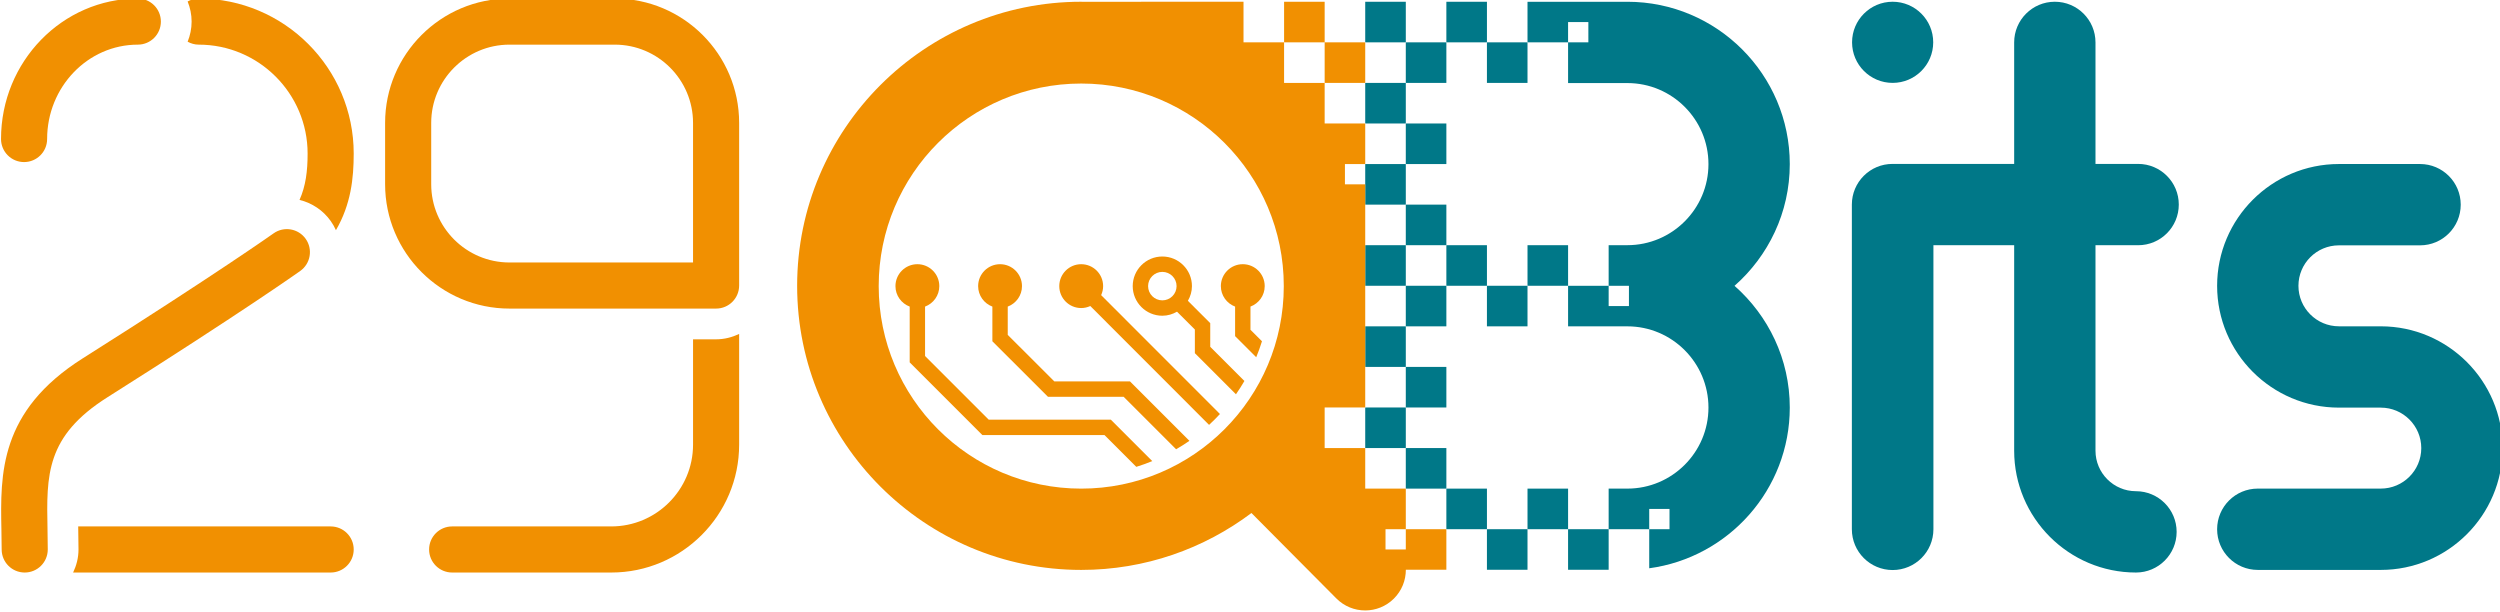 <?xml version="1.0" encoding="UTF-8" standalone="no"?>
<svg xmlns:dc="http://purl.org/dc/elements/1.1/" xmlns:cc="http://creativecommons.org/ns#" xmlns:rdf="http://www.w3.org/1999/02/22-rdf-syntax-ns#" xmlns:svg="http://www.w3.org/2000/svg" xmlns="http://www.w3.org/2000/svg" xmlns:sodipodi="http://sodipodi.sourceforge.net/DTD/sodipodi-0.dtd" xmlns:inkscape="http://www.inkscape.org/namespaces/inkscape" sodipodi:docname="29qbits.svg" inkscape:version="1.0 (4035a4fb49, 2020-05-01)" id="svg8" version="1.1" viewBox="0 0 130.225 31.854" height="31.854mm" width="130.225mm">
  <defs id="defs2">
    <clipPath id="clipPath849">
      <path d="M 0,595.28 H 841.89 V 0 H 0 Z" id="path847"></path>
    </clipPath>
  </defs>
  <g transform="translate(-32.405,-80.835)" id="layer1" inkscape:groupmode="layer" inkscape:label="Capa 1">
    <g id="g845" clip-path="url(#clipPath849)" transform="matrix(0.353,0,0,-0.353,-50.982,201.763)">
      <g id="g851" transform="translate(521.496,336.328)">
        <path d="m 0,0 c 0,-3.306 -2.68,-5.987 -5.987,-5.987 -3.306,0 -5.987,2.681 -5.987,5.987 0,3.306 2.681,5.987 5.987,5.987 C -2.68,5.987 0,3.306 0,0" style="fill:#007888;fill-opacity:1;fill-rule:nonzero;stroke:none" id="path853"></path>
      </g>
      <g id="g855" transform="translate(587.542,294.42)">
        <path d="m 0,0 c -1.134,0 -5.043,0.002 -6.179,0.002 -3.294,0 -5.973,2.68 -5.973,5.974 0,3.294 2.679,5.973 5.973,5.973 H 5.795 c 3.313,0 6,2.687 6,6 0,3.314 -2.687,6 -6,6 H -6.179 c -9.911,0 -17.973,-8.062 -17.973,-17.973 0,-9.912 8.062,-17.974 17.973,-17.974 1.134,0 5.044,-0.002 6.179,-0.002 3.294,0 5.974,-2.68 5.974,-5.974 0,-3.294 -2.68,-5.973 -5.974,-5.973 h -18.152 c -3.314,0 -6,-2.687 -6,-6 0,-3.314 2.686,-6 6,-6 H 0 c 9.911,0 17.974,8.062 17.974,17.973 C 17.974,-8.063 9.911,0 0,0" style="fill:#007888;fill-opacity:1;fill-rule:nonzero;stroke:none" id="path857"></path>
      </g>
      <g id="g859" transform="translate(551.416,270.088)">
        <path d="m 0,0 c -3.294,0 -5.974,2.68 -5.974,5.974 v 30.323 h 6.292 c 3.314,0 6,2.686 6,6 0,3.313 -2.686,6 -6,6 h -6.292 v 17.93 c 0,3.313 -2.686,6 -6,6 -3.313,0 -6,-2.687 -6,-6 v -17.93 h -2.324 -15.627 c -3.313,0 -6,-2.687 -6,-6 0,-0.003 10e-4,-0.006 10e-4,-0.009 0,-0.003 -10e-4,-0.006 -10e-4,-0.009 V -5.615 c 0,-3.323 2.695,-6.018 6.018,-6.018 3.323,0 6.017,2.695 6.017,6.018 v 41.912 h 9.592 2.324 V 5.974 C -17.974,-3.938 -9.911,-12 0,-12 c 3.313,0 6,2.687 6,6 0,3.313 -2.687,6 -6,6" style="fill:#007888;fill-opacity:1;fill-rule:nonzero;stroke:none" id="path861"></path>
      </g>
      <path d="m 443.669,324.35 h -5.987 v 5.987 h 5.987 z" style="fill:#007888;fill-opacity:1;fill-rule:nonzero;stroke:none" id="path863"></path>
      <path d="m 455.642,336.324 h -5.987 v 5.987 h 5.987 z" style="fill:#007888;fill-opacity:1;fill-rule:nonzero;stroke:none" id="path865"></path>
      <path d="m 449.655,330.337 h -5.987 v 5.987 h 5.987 z" style="fill:#007888;fill-opacity:1;fill-rule:nonzero;stroke:none" id="path867"></path>
      <path d="m 461.628,330.337 h -5.987 v 5.987 h 5.987 z" style="fill:#007888;fill-opacity:1;fill-rule:nonzero;stroke:none" id="path869"></path>
      <path d="m 467.616,300.403 h -5.987 v 5.987 h 5.987 z" style="fill:#007888;fill-opacity:1;fill-rule:nonzero;stroke:none" id="path871"></path>
      <path d="m 449.655,294.416 h -5.987 v 5.987 h 5.987 z" style="fill:#007888;fill-opacity:1;fill-rule:nonzero;stroke:none" id="path873"></path>
      <path d="m 461.628,294.416 h -5.987 v 5.987 h 5.987 z" style="fill:#007888;fill-opacity:1;fill-rule:nonzero;stroke:none" id="path875"></path>
      <g id="g877" transform="translate(476.596,297.409)">
        <path d="M 0,0 H -2.993 V 0.001 2.993 H 0 Z M -5.987,38.915 H -8.98 v 2.993 h 2.993 z M 15.58,2.985 c 4.986,4.394 8.154,10.807 8.154,17.96 0,13.212 -10.749,23.957 -23.96,23.957 H -8.98 v 0 h -5.987 v -5.987 h 5.987 v -6.01 h 8.754 c 6.594,0 11.96,-5.365 11.96,-11.96 0,-6.595 -5.366,-11.961 -11.96,-11.961 H -2.994 V 2.993 H -8.98 v -5.986 h 5.986 2.768 c 6.594,0 11.96,-5.388 11.96,-11.983 0,-6.595 -5.366,-11.961 -11.96,-11.961 h -2.768 v -5.99 h 5.987 v 2.993 h 2.994 v -2.993 H 2.993 v -5.767 c 11.691,1.581 20.741,11.601 20.741,23.718 0,7.154 -3.168,13.567 -8.154,17.961" style="fill:#007888;fill-opacity:1;fill-rule:nonzero;stroke:none" id="path879"></path>
      </g>
      <path d="m 449.655,270.469 h -5.987 v 5.987 h 5.987 z" style="fill:#007888;fill-opacity:1;fill-rule:nonzero;stroke:none" id="path881"></path>
      <path d="m 467.616,264.482 h -5.987 v 5.987 h 5.987 z" style="fill:#007888;fill-opacity:1;fill-rule:nonzero;stroke:none" id="path883"></path>
      <path d="m 461.628,258.495 h -5.987 v 5.987 h 5.987 z" style="fill:#007888;fill-opacity:1;fill-rule:nonzero;stroke:none" id="path885"></path>
      <path d="m 473.602,258.495 h -5.987 v 5.987 h 5.987 z" style="fill:#007888;fill-opacity:1;fill-rule:nonzero;stroke:none" id="path887"></path>
      <path d="m 449.655,318.363 h -5.987 v 5.987 h 5.987 z" style="fill:#007888;fill-opacity:1;fill-rule:nonzero;stroke:none" id="path889"></path>
      <path d="m 443.669,336.324 h -5.987 v 5.987 h 5.987 z" style="fill:#007888;fill-opacity:1;fill-rule:nonzero;stroke:none" id="path891"></path>
      <path d="m 443.669,312.376 h -5.987 v 5.987 h 5.987 z" style="fill:#007888;fill-opacity:1;fill-rule:nonzero;stroke:none" id="path893"></path>
      <path d="m 449.655,306.39 h -5.987 v 5.987 h 5.987 z" style="fill:#007888;fill-opacity:1;fill-rule:nonzero;stroke:none" id="path895"></path>
      <path d="m 443.669,300.403 h -5.987 v 5.987 h 5.987 z" style="fill:#007888;fill-opacity:1;fill-rule:nonzero;stroke:none" id="path897"></path>
      <path d="m 455.642,300.403 h -5.987 v 5.987 h 5.987 z" style="fill:#007888;fill-opacity:1;fill-rule:nonzero;stroke:none" id="path899"></path>
      <path d="m 443.669,288.429 h -5.987 v 5.987 h 5.987 z" style="fill:#007888;fill-opacity:1;fill-rule:nonzero;stroke:none" id="path901"></path>
      <path d="m 449.655,282.442 h -5.987 v 5.987 h 5.987 z" style="fill:#007888;fill-opacity:1;fill-rule:nonzero;stroke:none" id="path903"></path>
      <path d="m 443.669,276.456 h -5.987 v 5.987 h 5.987 z" style="fill:#007888;fill-opacity:1;fill-rule:nonzero;stroke:none" id="path905"></path>
      <path d="m 455.642,264.482 h -5.987 v 5.987 h 5.987 z" style="fill:#007888;fill-opacity:1;fill-rule:nonzero;stroke:none" id="path907"></path>
      <g id="g909" transform="translate(239.871,258.088)">
        <path d="m 0,0 c -1.879,0 -3.401,1.522 -3.401,3.401 0,0.988 -0.02,1.965 -0.038,2.932 -0.159,8.188 -0.338,17.47 12.001,25.272 19.82,12.531 28.072,18.38 28.153,18.438 1.53,1.091 3.655,0.73 4.743,-0.8 1.089,-1.531 0.731,-3.654 -0.8,-4.743 C 40.323,44.261 32.21,38.508 12.197,25.855 3.099,20.102 3.209,14.382 3.362,6.465 3.382,5.454 3.401,4.434 3.401,3.401 3.401,1.522 1.879,0 0,0" style="fill:#f19001;fill-opacity:1;fill-rule:nonzero;stroke:none" id="path911"></path>
      </g>
      <g id="g913" transform="translate(239.776,318.656)">
        <path d="m 0,0 c -1.879,0 -3.401,1.522 -3.401,3.401 0,11.431 9.056,20.731 20.188,20.731 1.879,0 3.401,-1.523 3.401,-3.402 0,-1.878 -1.522,-3.401 -3.401,-3.401 C 9.406,17.329 3.401,11.081 3.401,3.401 3.401,1.522 1.879,0 0,0" style="fill:#f19001;fill-opacity:1;fill-rule:nonzero;stroke:none" id="path915"></path>
      </g>
      <g id="g917" transform="translate(285.018,264.891)">
        <path d="m 0,0 h -37.254 c 0.002,-0.085 0.003,-0.164 0.004,-0.25 0.021,-1.04 0.04,-2.09 0.04,-3.151 0,-1.222 -0.3,-2.367 -0.795,-3.402 H 0 c 1.879,0 3.401,1.523 3.401,3.402 C 3.401,-1.522 1.879,0 0,0" style="fill:#f19001;fill-opacity:1;fill-rule:nonzero;stroke:none" id="path919"></path>
      </g>
      <g id="g921" transform="translate(265.544,335.985)">
        <path d="m 0,0 c 8.862,0 16.072,-7.211 16.072,-16.073 0,-2.581 -0.273,-4.78 -1.192,-6.839 1.839,-0.447 3.484,-1.541 4.601,-3.113 0.308,-0.433 0.561,-0.887 0.771,-1.354 2.207,3.803 2.623,7.633 2.623,11.306 C 22.875,-3.459 12.613,6.803 0,6.803 -0.595,6.803 -1.146,6.637 -1.632,6.368 -1.26,5.45 -1.045,4.452 -1.045,3.401 -1.045,2.351 -1.26,1.353 -1.632,0.434 -1.146,0.166 -0.595,0 0,0" style="fill:#f19001;fill-opacity:1;fill-rule:nonzero;stroke:none" id="path923"></path>
      </g>
      <g id="g925" transform="translate(311.401,335.985)">
        <path d="m 0,0 c -6.367,0 -11.547,-5.181 -11.547,-11.548 v -9.051 c 0,-6.367 5.18,-11.547 11.547,-11.547 h 27.09 v 20.598 C 27.09,-5.181 21.91,0 15.543,0 Z M 30.491,-38.948 H 0 c -10.118,0 -18.35,8.231 -18.35,18.349 v 9.051 c 0,10.119 8.232,18.351 18.35,18.351 h 15.543 c 10.118,0 18.35,-8.232 18.35,-18.351 v -23.999 c 0,-1.879 -1.523,-3.401 -3.402,-3.401" style="fill:#f19001;fill-opacity:1;fill-rule:nonzero;stroke:none" id="path927"></path>
      </g>
      <g id="g929" transform="translate(341.893,292.501)">
        <path d="m 0,0 h -3.401 v -15.543 c 0,-6.654 -5.413,-12.067 -12.068,-12.067 h -23.479 c -1.879,0 -3.402,-1.523 -3.402,-3.401 0,-1.879 1.523,-3.402 3.402,-3.402 h 23.479 c 10.406,0 18.87,8.465 18.87,18.87 V 0.796 C 2.366,0.301 1.222,0 0,0" style="fill:#f19001;fill-opacity:1;fill-rule:nonzero;stroke:none" id="path931"></path>
      </g>
      <g id="g933" transform="translate(431.695,330.338)">
        <path d="M 0,0 H 5.987 V 5.987 H 0 v 5.987 H -5.986 V 5.987 H 0 Z" style="fill:#f19001;fill-opacity:1;fill-rule:nonzero;stroke:none" id="path935"></path>
      </g>
      <g id="g937" transform="translate(395.776,270.469)">
        <path d="m 0,0 c -16.507,0 -29.888,13.381 -29.888,29.888 0,16.507 13.381,29.888 29.888,29.888 16.507,0 29.888,-13.381 29.888,-29.888 C 29.888,13.381 16.507,0 0,0 M 47.893,-8.98 H 44.9 v 2.993 h 2.993 z m 0,2.993 V 0 h -5.987 v 5.987 h -5.987 v 5.987 h 5.987 v 32.927 h -2.798 -0.196 v 2.993 0 h 2.994 v 5.987 h -5.987 v 5.987 h -5.987 v 5.987 h -5.986 v 5.987 H 0.071 c -0.024,0 -0.048,0.004 -0.072,0.004 v 0 h -0.001 c -23.115,0 -41.921,-18.806 -41.921,-41.921 0,-23.115 18.806,-41.921 41.921,-41.921 9.42,0 18.115,3.13 25.118,8.397 l 12.527,-12.603 c 1.172,-1.183 2.716,-1.774 4.259,-1.774 1.528,0 3.056,0.58 4.226,1.74 1.183,1.174 1.773,2.718 1.772,4.263 h 5.979 v 5.986 z" style="fill:#f19001;fill-opacity:1;fill-rule:nonzero;stroke:none" id="path939"></path>
      </g>
      <g id="g941" transform="translate(400.144,280.645)">
        <path d="m 0,0 h -18.021 l -9.394,9.393 v 7.293 c 1.225,0.46 2.102,1.634 2.102,3.02 0,1.787 -1.449,3.236 -3.236,3.236 -1.787,0 -3.235,-1.449 -3.235,-3.236 0,-1.386 0.876,-2.56 2.101,-3.02 V 8.455 L -18.96,-2.27 h 18.021 l 4.693,-4.692 c 0.803,0.245 1.587,0.533 2.358,0.847 z" style="fill:#f19001;fill-opacity:1;fill-rule:nonzero;stroke:none" id="path943"></path>
      </g>
      <g id="g945" transform="translate(420.747,297.331)">
        <path d="m 0,0 c 1.225,0.461 2.102,1.634 2.102,3.02 0,1.787 -1.449,3.236 -3.236,3.236 -1.787,0 -3.235,-1.449 -3.235,-3.236 0,-1.386 0.876,-2.559 2.101,-3.02 v -4.36 l 3.116,-3.115 c 0.314,0.771 0.603,1.554 0.849,2.357 L 0,-3.422 Z" style="fill:#f19001;fill-opacity:1;fill-rule:nonzero;stroke:none" id="path947"></path>
      </g>
      <g id="g949" transform="translate(405.64,300.352)">
        <path d="M 0,0 C 0,1.158 0.943,2.1 2.103,2.1 3.262,2.1 4.204,1.158 4.204,0 4.204,-1.16 3.262,-2.102 2.103,-2.102 0.943,-2.102 0,-1.16 0,0 m 9.171,-8.959 v 3.494 l -3.298,3.297 c 0.371,0.642 0.599,1.375 0.599,2.168 0,2.408 -1.96,4.369 -4.369,4.369 -2.411,0 -4.371,-1.961 -4.371,-4.369 0,-2.41 1.96,-4.371 4.371,-4.371 0.792,0 1.525,0.228 2.166,0.598 l 2.634,-2.633 v -3.49 l 6.063,-6.065 c 0.445,0.634 0.855,1.291 1.247,1.962 z" style="fill:#f19001;fill-opacity:1;fill-rule:nonzero;stroke:none" id="path951"></path>
      </g>
      <g id="g953" transform="translate(416.243,281.479)">
        <path d="m 0,0 -17.53,17.543 c 0.184,0.406 0.292,0.854 0.292,1.329 0,1.787 -1.449,3.235 -3.236,3.235 -1.787,0 -3.235,-1.448 -3.235,-3.235 0,-1.787 1.448,-3.236 3.235,-3.236 0.481,0 0.933,0.112 1.343,0.3 L -1.605,-1.604 C -1.048,-1.09 -0.514,-0.557 0,0" style="fill:#f19001;fill-opacity:1;fill-rule:nonzero;stroke:none" id="path955"></path>
      </g>
      <g id="g957" transform="translate(402.973,286.287)">
        <path d="m 0,0 h -11.166 l -6.877,6.867 v 4.176 c 1.225,0.461 2.102,1.634 2.102,3.02 0,1.787 -1.449,3.236 -3.236,3.236 -1.787,0 -3.235,-1.449 -3.235,-3.236 0,-1.386 0.876,-2.559 2.101,-3.02 V 5.926 l 8.207,-8.196 h 11.165 l 7.741,-7.741 c 0.671,0.391 1.329,0.802 1.963,1.246 z" style="fill:#f19001;fill-opacity:1;fill-rule:nonzero;stroke:none" id="path959"></path>
      </g>
    </g>
  </g>
</svg>
